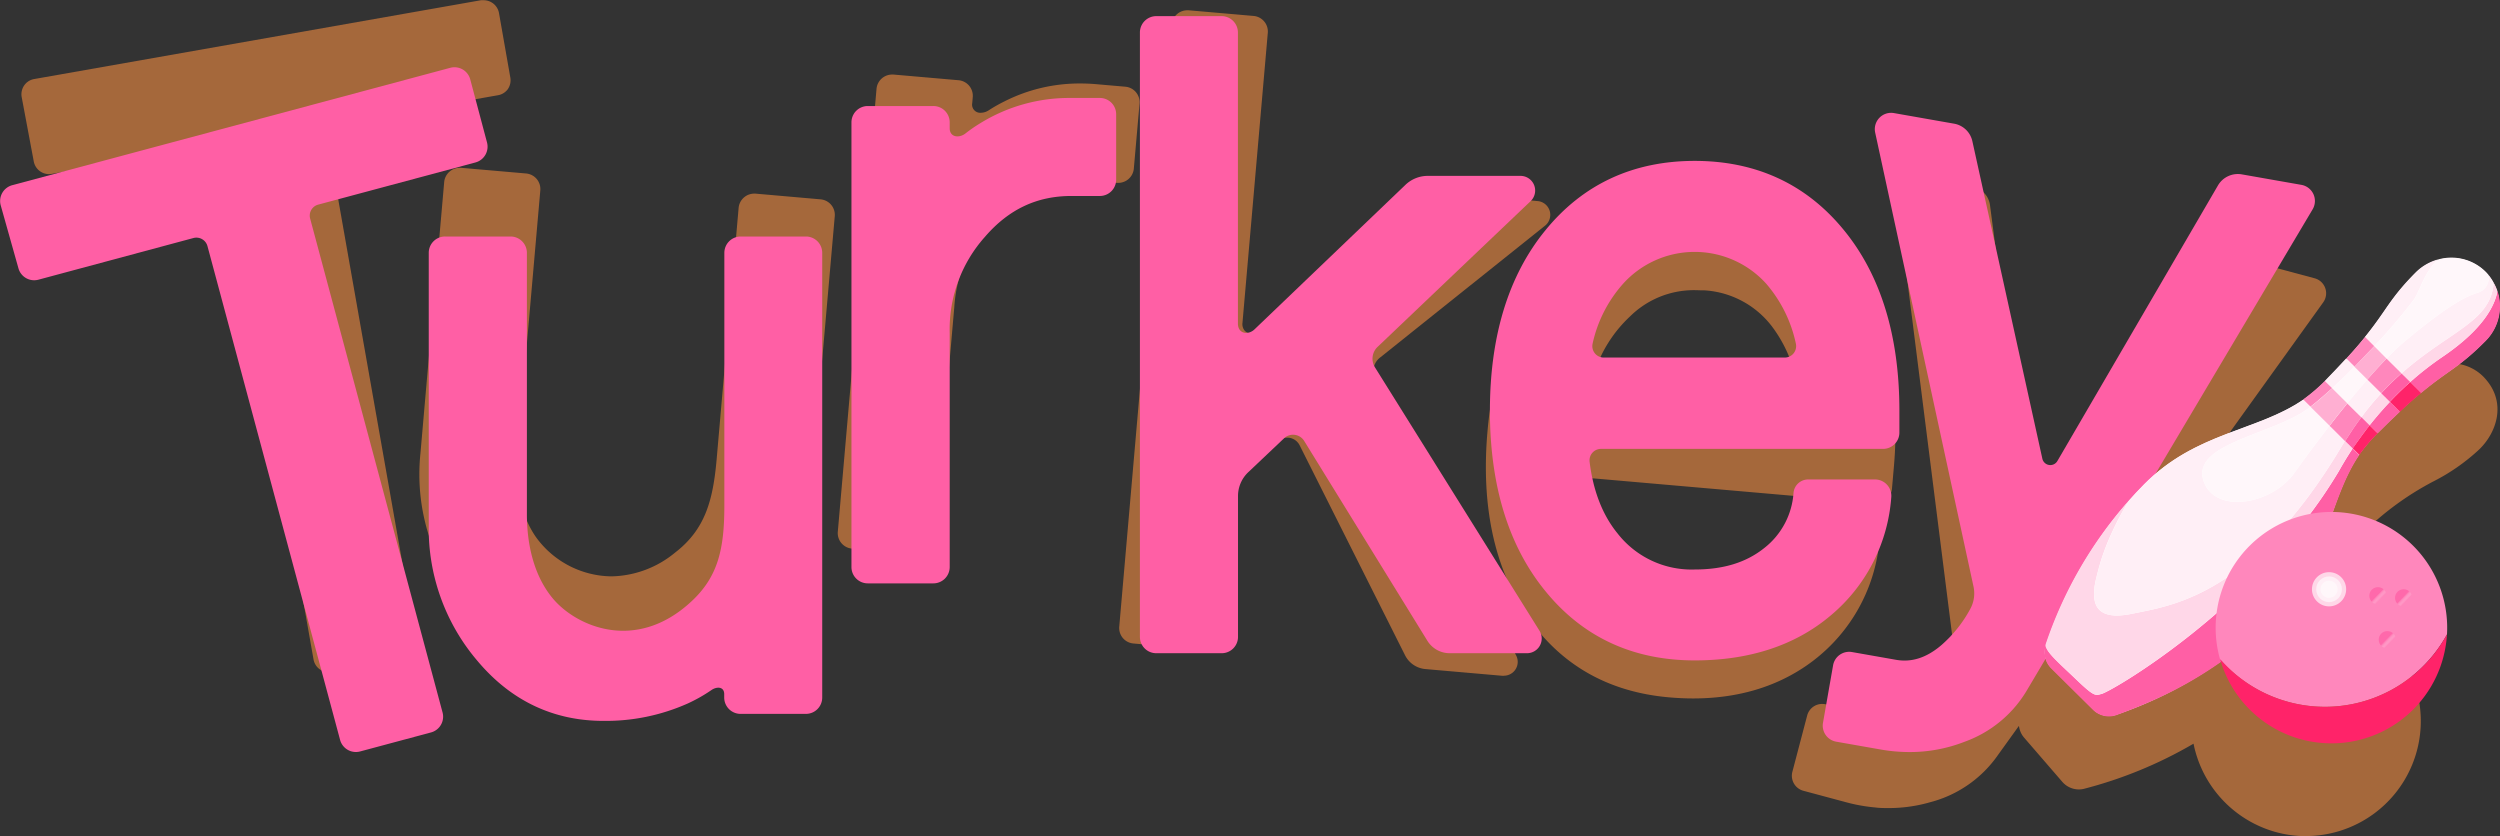 <svg xmlns="http://www.w3.org/2000/svg" xmlns:xlink="http://www.w3.org/1999/xlink" width="542.28" height="181.37" viewBox="0 0 542.28 181.37"><rect x="0" y="0" width="542.28" height="181.37" fill="#333333" stroke="none"/><defs><style>.cls-1{isolation:isolate;}.cls-2{mix-blend-mode:hard-light;}.cls-13,.cls-2,.cls-3{opacity:0.75;}.cls-4{fill:#ff9141;}.cls-5{fill:#ff5fa5;}.cls-6{fill:#fff;}.cls-7{fill:#ff2369;}.cls-8{fill:#ffd7e8;}.cls-9{fill:#ffeff6;}.cls-10{fill:#ff87bc;}.cls-11{fill:#fff7fa;}.cls-12{fill:#ffafd2;}.cls-13,.cls-14,.cls-15,.cls-16,.cls-17{mix-blend-mode:multiply;}.cls-15{fill:url(#名称未設定グラデーション_2);}.cls-16{fill:url(#名称未設定グラデーション_2-2);}.cls-17{fill:url(#名称未設定グラデーション_2-3);}</style><linearGradient id="名称未設定グラデーション_2" x1="1933.88" y1="2129.94" x2="1937.61" y2="2129.94" gradientTransform="translate(607.66 -2747.18) rotate(43.98)" gradientUnits="userSpaceOnUse"><stop offset="0" stop-color="#ff5fa5"/><stop offset="0.4" stop-color="#ff5fa5"/><stop offset="0.7" stop-color="#fff" stop-opacity="0"/><stop offset="0.96" stop-color="#fff" stop-opacity="0"/><stop offset="1" stop-color="#fff" stop-opacity="0"/></linearGradient><linearGradient id="名称未設定グラデーション_2-2" x1="1929.55" y1="2133.5" x2="1933.29" y2="2133.5" xlink:href="#名称未設定グラデーション_2"/><linearGradient id="名称未設定グラデーション_2-3" x1="1937.64" y1="2138.93" x2="1941.37" y2="2138.93" xlink:href="#名称未設定グラデーション_2"/></defs><g class="cls-1"><g id="レイヤー_2" data-name="レイヤー 2"><g id="ロゴ_影" data-name="ロゴ・影"><g class="cls-2"><g class="cls-3"><path class="cls-4" d="M169.28,146.07H169l-14.12-1.24a3.37,3.37,0,0,1-3.06-3.66l.06-.73a1.54,1.54,0,0,0-.35-1.25,1.48,1.48,0,0,0-1.14-.44,3,3,0,0,0-1.46.41,34.23,34.23,0,0,1-5.34,2.44,42,42,0,0,1-14.11,2.34c-1.42,0-2.88-.06-4.34-.19-10.84-1-19.6-6.11-26-15.35A43.93,43.93,0,0,1,91.2,98.32l5.15-58.83a3.4,3.4,0,0,1,3.36-3.09l.3,0,14.12,1.23a3.39,3.39,0,0,1,3.07,3.66l-4.94,56.43c-.66,7.57.72,14.07,4,18.79a20.49,20.49,0,0,0,16.4,8.51h0a22.31,22.31,0,0,0,13.78-5.16c6.48-5,8.2-11.2,9-20.14l4.78-54.67A3.4,3.4,0,0,1,163.56,42h.3L178,43.24a3.38,3.38,0,0,1,3.07,3.66L172.64,143a3.4,3.4,0,0,1-3.36,3.08Z"/></g><g class="cls-3"><path class="cls-4" d="M199.21,120.25h-.29L184.8,119a3.38,3.38,0,0,1-3.07-3.66l8.4-96.09a3.4,3.4,0,0,1,3.36-3.08h.3l14.12,1.23A3.39,3.39,0,0,1,211,21.08l-.11,1.29a1.76,1.76,0,0,0,1.87,2.09,3.16,3.16,0,0,0,1.67-.51,33.33,33.33,0,0,1,3.53-2,35.93,35.93,0,0,1,16.38-3.84c1.17,0,2.37.05,3.57.16l6.2.54a3.38,3.38,0,0,1,3.07,3.66l-1.24,14.12a3.4,3.4,0,0,1-3.36,3.08h-.3l-6.2-.55c-.8-.07-1.6-.1-2.38-.1-6.47,0-12.09,2.4-17.2,7.34A30.34,30.34,0,0,0,207,66.62l-4.43,50.55A3.39,3.39,0,0,1,199.21,120.25Z"/></g><g class="cls-3"><path class="cls-4" d="M326.2,146.59h-.28l-16.71-1.46a5.46,5.46,0,0,1-4.44-3L281.9,96.58a3,3,0,0,0-2.69-1.65,3,3,0,0,0-1.86.65L269,102.24a7.27,7.27,0,0,0-2.71,5.05l-2.67,30.45a3.39,3.39,0,0,1-3.36,3.08h-.29l-14.12-1.24a3.37,3.37,0,0,1-3.07-3.66L254.16,5.31a3.4,3.4,0,0,1,3.36-3.08h.3l14.12,1.23A3.39,3.39,0,0,1,275,7.13L269.51,70a2.21,2.21,0,0,0,.5,1.75,2,2,0,0,0,1.48.61,2.82,2.82,0,0,0,1.76-.65L308.5,43.38a6.94,6.94,0,0,1,4.33-1.52l.61,0,20,1.75A3,3,0,0,1,335.08,49L299.3,77.6a3.73,3.73,0,0,0-1,4.58l30.57,60a3,3,0,0,1-2.68,4.39Z"/></g><g class="cls-3"><path class="cls-4" d="M367.28,151.5c-1.71,0-3.48-.08-5.26-.24-13.28-1.16-23.67-7.14-30.85-17.76-7.06-10.41-9.92-23.83-8.52-39.88S329.21,64.86,338,55.83A39.19,39.19,0,0,1,367.09,43.5c1.41,0,2.88.07,4.34.2,13.29,1.16,23.67,7.13,30.86,17.76,7,10.42,9.92,23.83,8.51,39.87l-.41,4.69A3.39,3.39,0,0,1,407,109.1h-.3l-61-5.33h-.23a2.65,2.65,0,0,0-1.91.81,2.58,2.58,0,0,0-.74,1.91c.21,6.38,1.8,11.81,4.72,16.13a20.51,20.51,0,0,0,16.11,9.32c1,.09,2,.14,3,.14a22,22,0,0,0,12.51-3.47,16.76,16.76,0,0,0,7.46-11.47,3,3,0,0,1,3-2.48h.27l14.45,1.27a3.38,3.38,0,0,1,3,4A36.85,36.85,0,0,1,392,144.27c-6.87,4.79-15.19,7.23-24.72,7.23Zm.31-88.56a19.69,19.69,0,0,0-14,5.68A28.77,28.77,0,0,0,345.78,81a2.55,2.55,0,0,0,.29,2.24,2.65,2.65,0,0,0,2,1.19l39.09,3.42h.24a2.65,2.65,0,0,0,2-.92,2.58,2.58,0,0,0,.61-2.06,29.17,29.17,0,0,0-5.29-13.57,19.94,19.94,0,0,0-15-8.32C369,63,368.29,62.94,367.59,62.94Z"/></g><g class="cls-3"><path class="cls-4" d="M71.28,145.81A3.36,3.36,0,0,1,68,143L48.7,33.8a2.65,2.65,0,0,0-2.61-2.19,2.45,2.45,0,0,0-.46,0L11.22,37.72a3.92,3.92,0,0,1-.59.05A3.37,3.37,0,0,1,7.32,35L4.71,21.09a3.39,3.39,0,0,1,.53-2.55,3.32,3.32,0,0,1,2.2-1.4L104.32.05a4,4,0,0,1,.59,0,3.38,3.38,0,0,1,3.33,2.79l2.46,14a3.41,3.41,0,0,1-.56,2.52A3.37,3.37,0,0,1,108,20.66L73.16,26.8a2.65,2.65,0,0,0-1.71,1.08,2.68,2.68,0,0,0-.44,2L90.27,139.08A3.38,3.38,0,0,1,87.53,143l-15.66,2.76a4,4,0,0,1-.59.05Z"/></g><g class="cls-3"><path class="cls-4" d="M500.2,181.37A24.71,24.71,0,0,1,490,179.16a25,25,0,0,1-14.15-17.62l-.05-.23-.2.12a93.25,93.25,0,0,1-23.39,9.63,4.6,4.6,0,0,1-1.28.18,4.77,4.77,0,0,1-3.6-1.66L439,159.94a4.64,4.64,0,0,1-1-2.11l-.08-.37-4.53,6.3A25.8,25.8,0,0,1,418.72,174a32.43,32.43,0,0,1-9,1.28c-1,0-2,0-2.94-.13a36.47,36.47,0,0,1-6.25-1.11l-9.35-2.51a3.37,3.37,0,0,1-2.39-4.13L392,155.19a3.37,3.37,0,0,1,3.26-2.5,3.7,3.7,0,0,1,.87.11l9.36,2.51a10.83,10.83,0,0,0,2.75.37,12.75,12.75,0,0,0,7.5-2.73,28.28,28.28,0,0,0,6.93-7.29,7.16,7.16,0,0,0,1.15-4.92L411.19,40.81a3.34,3.34,0,0,1,.81-2.65A3.4,3.4,0,0,1,414.53,37a3.33,3.33,0,0,1,.88.12l12.74,3.41a4.77,4.77,0,0,1,3.51,4l9.12,69.93a1.92,1.92,0,0,0,1.93,1.69,1.88,1.88,0,0,0,1.57-.82l39.93-56.54a4.79,4.79,0,0,1,3.91-2,5.14,5.14,0,0,1,1.24.16l12.7,3.41a3.37,3.37,0,0,1,1.87,5.23l-38.65,53.79.23.24c6.87-4.94,13.37-6.77,19.67-8.55,5.9-1.67,11.47-3.24,16.91-7.21A63.56,63.56,0,0,0,515.7,90.27a43.38,43.38,0,0,1,8.38-8.77,12.76,12.76,0,0,1,7.58-2.68,9.77,9.77,0,0,1,7.6,3.53c4.4,5.14,2.32,11.44-1.48,15.13a43.27,43.27,0,0,1-9.94,6.94,63.75,63.75,0,0,0-15.5,11.38c-4.75,4.78-7.15,10-9.68,15.58l-.1.21.23,0a24.95,24.95,0,0,1-2.59,49.76Z"/></g></g></g><g id="ロゴ"><path class="cls-5" d="M174.84,51.3H160.67a3.55,3.55,0,0,0-3.55,3.55v54.87c0,9.47-1.42,15.42-7.14,20.73-12,11.18-25,5.47-30.11-.69-4-4.84-5.58-11.47-5.58-18.27V54.85a3.55,3.55,0,0,0-3.55-3.55H96.57A3.54,3.54,0,0,0,93,54.85V113.9a44.15,44.15,0,0,0,10.5,29.38c7.26,8.68,16.48,13.09,27.41,13.09a43.67,43.67,0,0,0,18.26-3.77,34.07,34.07,0,0,0,5.14-2.91c1.18-.82,2.78-.77,2.78.88v.74a3.55,3.55,0,0,0,3.55,3.54h14.17a3.54,3.54,0,0,0,3.54-3.54V54.85A3.54,3.54,0,0,0,174.84,51.3Z"/><path class="cls-5" d="M238.57,21.25h-6.22a36.69,36.69,0,0,0-19.64,5.43A32.36,32.36,0,0,0,209.35,29C208,30,206,29.78,206,27.82v-1.3A3.54,3.54,0,0,0,202.41,23H188.23a3.54,3.54,0,0,0-3.54,3.54V123a3.54,3.54,0,0,0,3.54,3.54h14.18A3.54,3.54,0,0,0,206,123V72.24a30.1,30.1,0,0,1,7.65-20.87c5.17-6,11.3-8.86,18.75-8.86h6.22A3.54,3.54,0,0,0,242.11,39V24.79A3.53,3.53,0,0,0,238.57,21.25Z"/><path class="cls-5" d="M298.25,79.69a3.54,3.54,0,0,1,.56-4.44L332,43.64a3.18,3.18,0,0,0-2.2-5.49h-20.1a7,7,0,0,0-4.9,2L272.12,71.44c-1.35,1.3-3.6,1-3.6-1.25V7.05A3.55,3.55,0,0,0,265,3.5H250.8a3.55,3.55,0,0,0-3.54,3.55v131.1a3.54,3.54,0,0,0,3.54,3.54H265a3.54,3.54,0,0,0,3.54-3.54V107.58a7.1,7.1,0,0,1,2.21-5.14l7.78-7.37a2.84,2.84,0,0,1,4.36.57L309.62,139a5.69,5.69,0,0,0,4.83,2.69h16.77a3.19,3.19,0,0,0,2.71-4.88Z"/><path class="cls-5" d="M406.71,104H392.2a3.18,3.18,0,0,0-3.16,2.89,16.61,16.61,0,0,1-6.37,12c-3.92,3.13-8.85,4.64-15.07,4.64a20.36,20.36,0,0,1-16.73-7.82c-3.27-4-5.3-9.26-6.07-15.57a2.49,2.49,0,0,1,2.47-2.77h61.2A3.54,3.54,0,0,0,412,93.76V89.05c0-16.14-4-29.29-12-39.09C391.89,40,381,34.9,367.6,34.9S343.3,40,335.18,50c-8,9.8-12,22.95-12,39.09s4,29.3,12,39.09c8.12,10,19,15.07,32.42,15.07,11.85,0,21.74-3.24,29.35-9.62a36.87,36.87,0,0,0,13.29-25.76A3.55,3.55,0,0,0,406.71,104ZM352.06,61.56a20.9,20.9,0,0,1,31.07,0,29.12,29.12,0,0,1,6.42,13,2.48,2.48,0,0,1-2.43,3H347.88a2.48,2.48,0,0,1-2.43-3A28.72,28.72,0,0,1,352.06,61.56Z"/><path class="cls-5" d="M69,44.39l34.13-9.15a3.55,3.55,0,0,0,2.51-4.34L102,17.21a3.54,3.54,0,0,0-4.34-2.5l-95,25.46a3.55,3.55,0,0,0-2.5,4.39L4,58.2a3.54,3.54,0,0,0,4.33,2.47L42,51.62a2.49,2.49,0,0,1,3,1.76L73.77,160.5A3.55,3.55,0,0,0,78.11,163l15.36-4.12A3.54,3.54,0,0,0,96,154.55L67.28,47.43A2.47,2.47,0,0,1,69,44.39Z"/><path class="cls-5" d="M501.64,45.4a3.55,3.55,0,0,0-2.43-5.3l-12.95-2.28a5,5,0,0,0-5.15,2.39L446.27,100a1.77,1.77,0,0,1-3.26-.51L427.83,30.63a4.93,4.93,0,0,0-4-3.81l-13-2.29a3.54,3.54,0,0,0-4.08,4.24l21.32,98.43a7,7,0,0,1-.7,4.89,28.07,28.07,0,0,1-6.23,7.82c-3.22,2.76-6.46,3.81-9.87,3.21l-9.54-1.68a3.54,3.54,0,0,0-4.11,2.87l-2.19,12.47a3.53,3.53,0,0,0,2.87,4.1l9.54,1.68a36.47,36.47,0,0,0,6.35.57,32.62,32.62,0,0,0,11.89-2.21,25.91,25.91,0,0,0,13.8-11.56Z"/><path class="cls-6" d="M457.46,155.3a4.83,4.83,0,0,1-3.42-1.41l-9.06-9a4.86,4.86,0,0,1-1.15-5.09,90.64,90.64,0,0,1,17.94-31.14c1.23-1.39,2.3-2.52,3.35-3.59,6.76-6.83,14.16-9.56,21.31-12.21,4.74-1.75,9.21-3.4,13.2-6.15a38.83,38.83,0,0,0,4.69-4c1.7-1.74,3.26-3.38,4.63-4.88,2.37-2.54,4-4.65,4.05-4.67,1.91-2.35,3.18-4.17,4.29-5.78a53.28,53.28,0,0,1,6.73-8.2,10.9,10.9,0,0,1,5-2.85,10.72,10.72,0,0,1,2.76-.36A10.35,10.35,0,0,1,539,58.9a9.09,9.09,0,0,1,.73.8,11.72,11.72,0,0,1,1.11,1.63,10.79,10.79,0,0,1,.81,1.81,10.52,10.52,0,0,1-2.52,10.75,53.31,53.31,0,0,1-8.25,6.92c-1.6,1.13-3.41,2.42-5.75,4.37h0s-2.07,1.65-4.63,4.09c-1.49,1.4-3.12,3-4.83,4.69a39.61,39.61,0,0,0-4,4.72c-2.71,4-4.32,8.51-6,13.26-2.57,7.18-5.23,14.6-12,21.43A89.94,89.94,0,0,1,459.15,155,4.9,4.9,0,0,1,457.46,155.3Z"/><path class="cls-5" d="M518.39,87.16c-1.66,1.75-3.13,3.48-4.41,5.1L515.75,94h0c1.8-1.81,3.4-3.35,4.83-4.68h0Z"/><path class="cls-5" d="M529.72,77.46a67.58,67.58,0,0,0-6.91,5.4l2.39,2.38h0c6-5,8.24-5.47,14-11.3a10.6,10.6,0,0,0,2.53-10.83C541.16,66.36,538.59,71.46,529.72,77.46Z"/><path class="cls-5" d="M444.93,145l4.53,4.49,4.53,4.48a4.92,4.92,0,0,0,5.18,1.12c7.93-2.94,21.21-8.18,34.54-21.64C505,122,505,108.76,511.75,98.72l-1.43-1.42c-1.58,2.37-2.57,4.15-3,4.92-17.63,29.66-50.52,48.55-51.65,48.34-1.13.36-1.57.4-5.21-3.09-4.11-3.92-6.84-6.23-6.67-7.67A4.93,4.93,0,0,0,444.93,145Z"/><path class="cls-7" d="M518.39,87.16l2.19,2.17c2.54-2.42,4.62-4.09,4.62-4.09l-2.39-2.38C521.2,84.29,519.73,85.73,518.39,87.16Z"/><path class="cls-8" d="M514,92.26c1.28-1.62,2.75-3.35,4.41-5.1l-1.88-1.86a62.14,62.14,0,0,0-4.31,5.19Z"/><path class="cls-8" d="M520.91,81l1.9,1.87a67.58,67.58,0,0,1,6.91-5.4c8.87-6,11.44-11.1,12-14.35a10,10,0,0,0-.81-1.81C540.34,69.79,531.33,71.75,520.91,81Z"/><path class="cls-8" d="M450.43,147.47c3.64,3.49,4.08,3.45,5.21,3.09,1.13.21,34-18.68,51.65-48.34.46-.77,1.45-2.55,3-4.92l-1.65-1.63c-.22.36-.44.7-.66,1.07-19.53,32.74-37.16,34.64-45.46,36.38-8.48,1.79-9.05-2.75-7.81-7.8.7-2.79,1.85-7.91,7-16.68a90.48,90.48,0,0,0-18,31.16C443.59,141.24,446.32,143.55,450.43,147.47Z"/><path class="cls-5" d="M516.51,85.3l1.88,1.86c1.34-1.43,2.81-2.87,4.42-4.3L520.91,81A60.89,60.89,0,0,0,516.51,85.3Z"/><path class="cls-9" d="M510.69,79.54l-1.79-1.78c-1.31,1.44-2.84,3-4.63,4.88l1.6,1.58C507.44,82.77,509.08,81.18,510.69,79.54Z"/><path class="cls-9" d="M513.5,82.32c-1.45,1.65-2.91,3.39-4.35,5.16l.86.84,2.19,2.17a62.14,62.14,0,0,1,4.31-5.19l-1.77-1.76h0Z"/><path class="cls-9" d="M539.82,59.66a3.46,3.46,0,0,1-2.45,3.87c-3.38,1-8.11,4.16-15.58,10.37a52.15,52.15,0,0,0-4.12,3.88l1.4,1.39h0L520.91,81c10.42-9.24,19.43-11.2,20-19.69A11,11,0,0,0,539.82,59.66Z"/><path class="cls-9" d="M523.67,64.88c1.28-2,2.46-6.43,5.29-8.64a10.94,10.94,0,0,0-5,2.87c-5.67,5.72-6.16,8-11,14h0l2,2A115.9,115.9,0,0,0,523.67,64.88Z"/><path class="cls-9" d="M477.92,104.16c-2.45-7.91,14.92-9.89,22.56-15.41l.69-.51-1.58-1.56c-10,6.87-23.24,7-34.52,18.37-1.19,1.2-2.29,2.4-3.35,3.59-5.13,8.77-6.28,13.89-7,16.68-1.24,5.05-.67,9.59,7.81,7.8,8.3-1.74,25.93-3.64,45.46-36.38.22-.37.44-.71.66-1.07l-3.37-3.34c-3,3.91-5.71,7.56-7.53,10.14C492.78,109.58,480.24,111.62,477.92,104.16Z"/><path class="cls-10" d="M515,75.09l-2-2s-1.66,2.1-4.05,4.66l1.79,1.78C512.15,78.06,513.59,76.55,515,75.09Z"/><path class="cls-10" d="M514.74,83.54l1.77,1.76a60.89,60.89,0,0,1,4.4-4.31l-3.24-3.21c-1.35,1.38-2.75,2.91-4.17,4.54Z"/><path class="cls-10" d="M505.67,92.7h0l3,3c1.17-1.87,2.34-3.6,3.53-5.18l-3.05-3c-1.32,1.62-2.61,3.25-3.85,4.85Z"/><path class="cls-10" d="M504.27,82.64h0a38.23,38.23,0,0,1-4.68,4l1.58,1.56c1.43-1.09,3-2.47,4.7-4Z"/><path class="cls-11" d="M510.69,79.54c-1.61,1.64-3.25,3.23-4.82,4.68l2.4,2.38.88.88c1.44-1.77,2.9-3.51,4.35-5.16Z"/><path class="cls-11" d="M521.79,73.9c7.47-6.21,12.2-9.39,15.58-10.37a3.46,3.46,0,0,0,2.45-3.87,9.33,9.33,0,0,0-.74-.81A10.56,10.56,0,0,0,529,56.24c-2.83,2.21-4,6.64-5.29,8.64A115.9,115.9,0,0,1,515,75.09l2.72,2.69A52.15,52.15,0,0,1,521.79,73.9Z"/><path class="cls-11" d="M500.48,88.75c-7.64,5.52-25,7.5-22.56,15.41,2.32,7.46,14.86,5.42,19.85-1.69,1.82-2.58,4.5-6.23,7.53-10.14l-4.13-4.09Z"/><path class="cls-12" d="M510.69,79.54l2.81,2.78c1.42-1.63,2.82-3.16,4.17-4.54L515,75.09C513.59,76.55,512.15,78.06,510.69,79.54Z"/><path class="cls-12" d="M501.17,88.24l4.13,4.09c1.24-1.6,2.53-3.23,3.85-4.85l-3.28-3.26C504.2,85.77,502.6,87.15,501.17,88.24Z"/><path class="cls-5" d="M514,92.26l-1.78-1.77c-1.19,1.58-2.36,3.31-3.53,5.18l1.65,1.63C511.31,95.82,512.53,94.1,514,92.26Z"/><path class="cls-7" d="M515.75,94,514,92.26c-1.45,1.84-2.67,3.56-3.66,5l1.43,1.42A37.3,37.3,0,0,1,515.75,94Z"/><path class="cls-10" d="M494.34,151.62a30.17,30.17,0,0,0,36.44-14,25.11,25.11,0,1,0-49.2,5.48l0-.07A30.12,30.12,0,0,0,494.34,151.62Z"/><path class="cls-7" d="M497.41,159.83a25.11,25.11,0,0,0,32-15.4,25.41,25.41,0,0,0,1.37-6.84A30.15,30.15,0,0,1,481.6,143l0,.07A25.07,25.07,0,0,0,497.41,159.83Z"/><g class="cls-13"><g class="cls-14"><circle class="cls-15" cx="521.38" cy="129.68" r="1.87"/></g><g class="cls-14"><circle class="cls-16" cx="515.8" cy="129.23" r="1.87"/></g><g class="cls-14"><circle class="cls-17" cx="517.84" cy="138.76" r="1.87"/></g></g><circle class="cls-8" cx="505.2" cy="127.82" r="3.71"/><circle class="cls-9" cx="505.2" cy="127.82" r="2.79"/><circle class="cls-11" cx="505.2" cy="127.82" r="1.86"/></g></g></g></svg>
